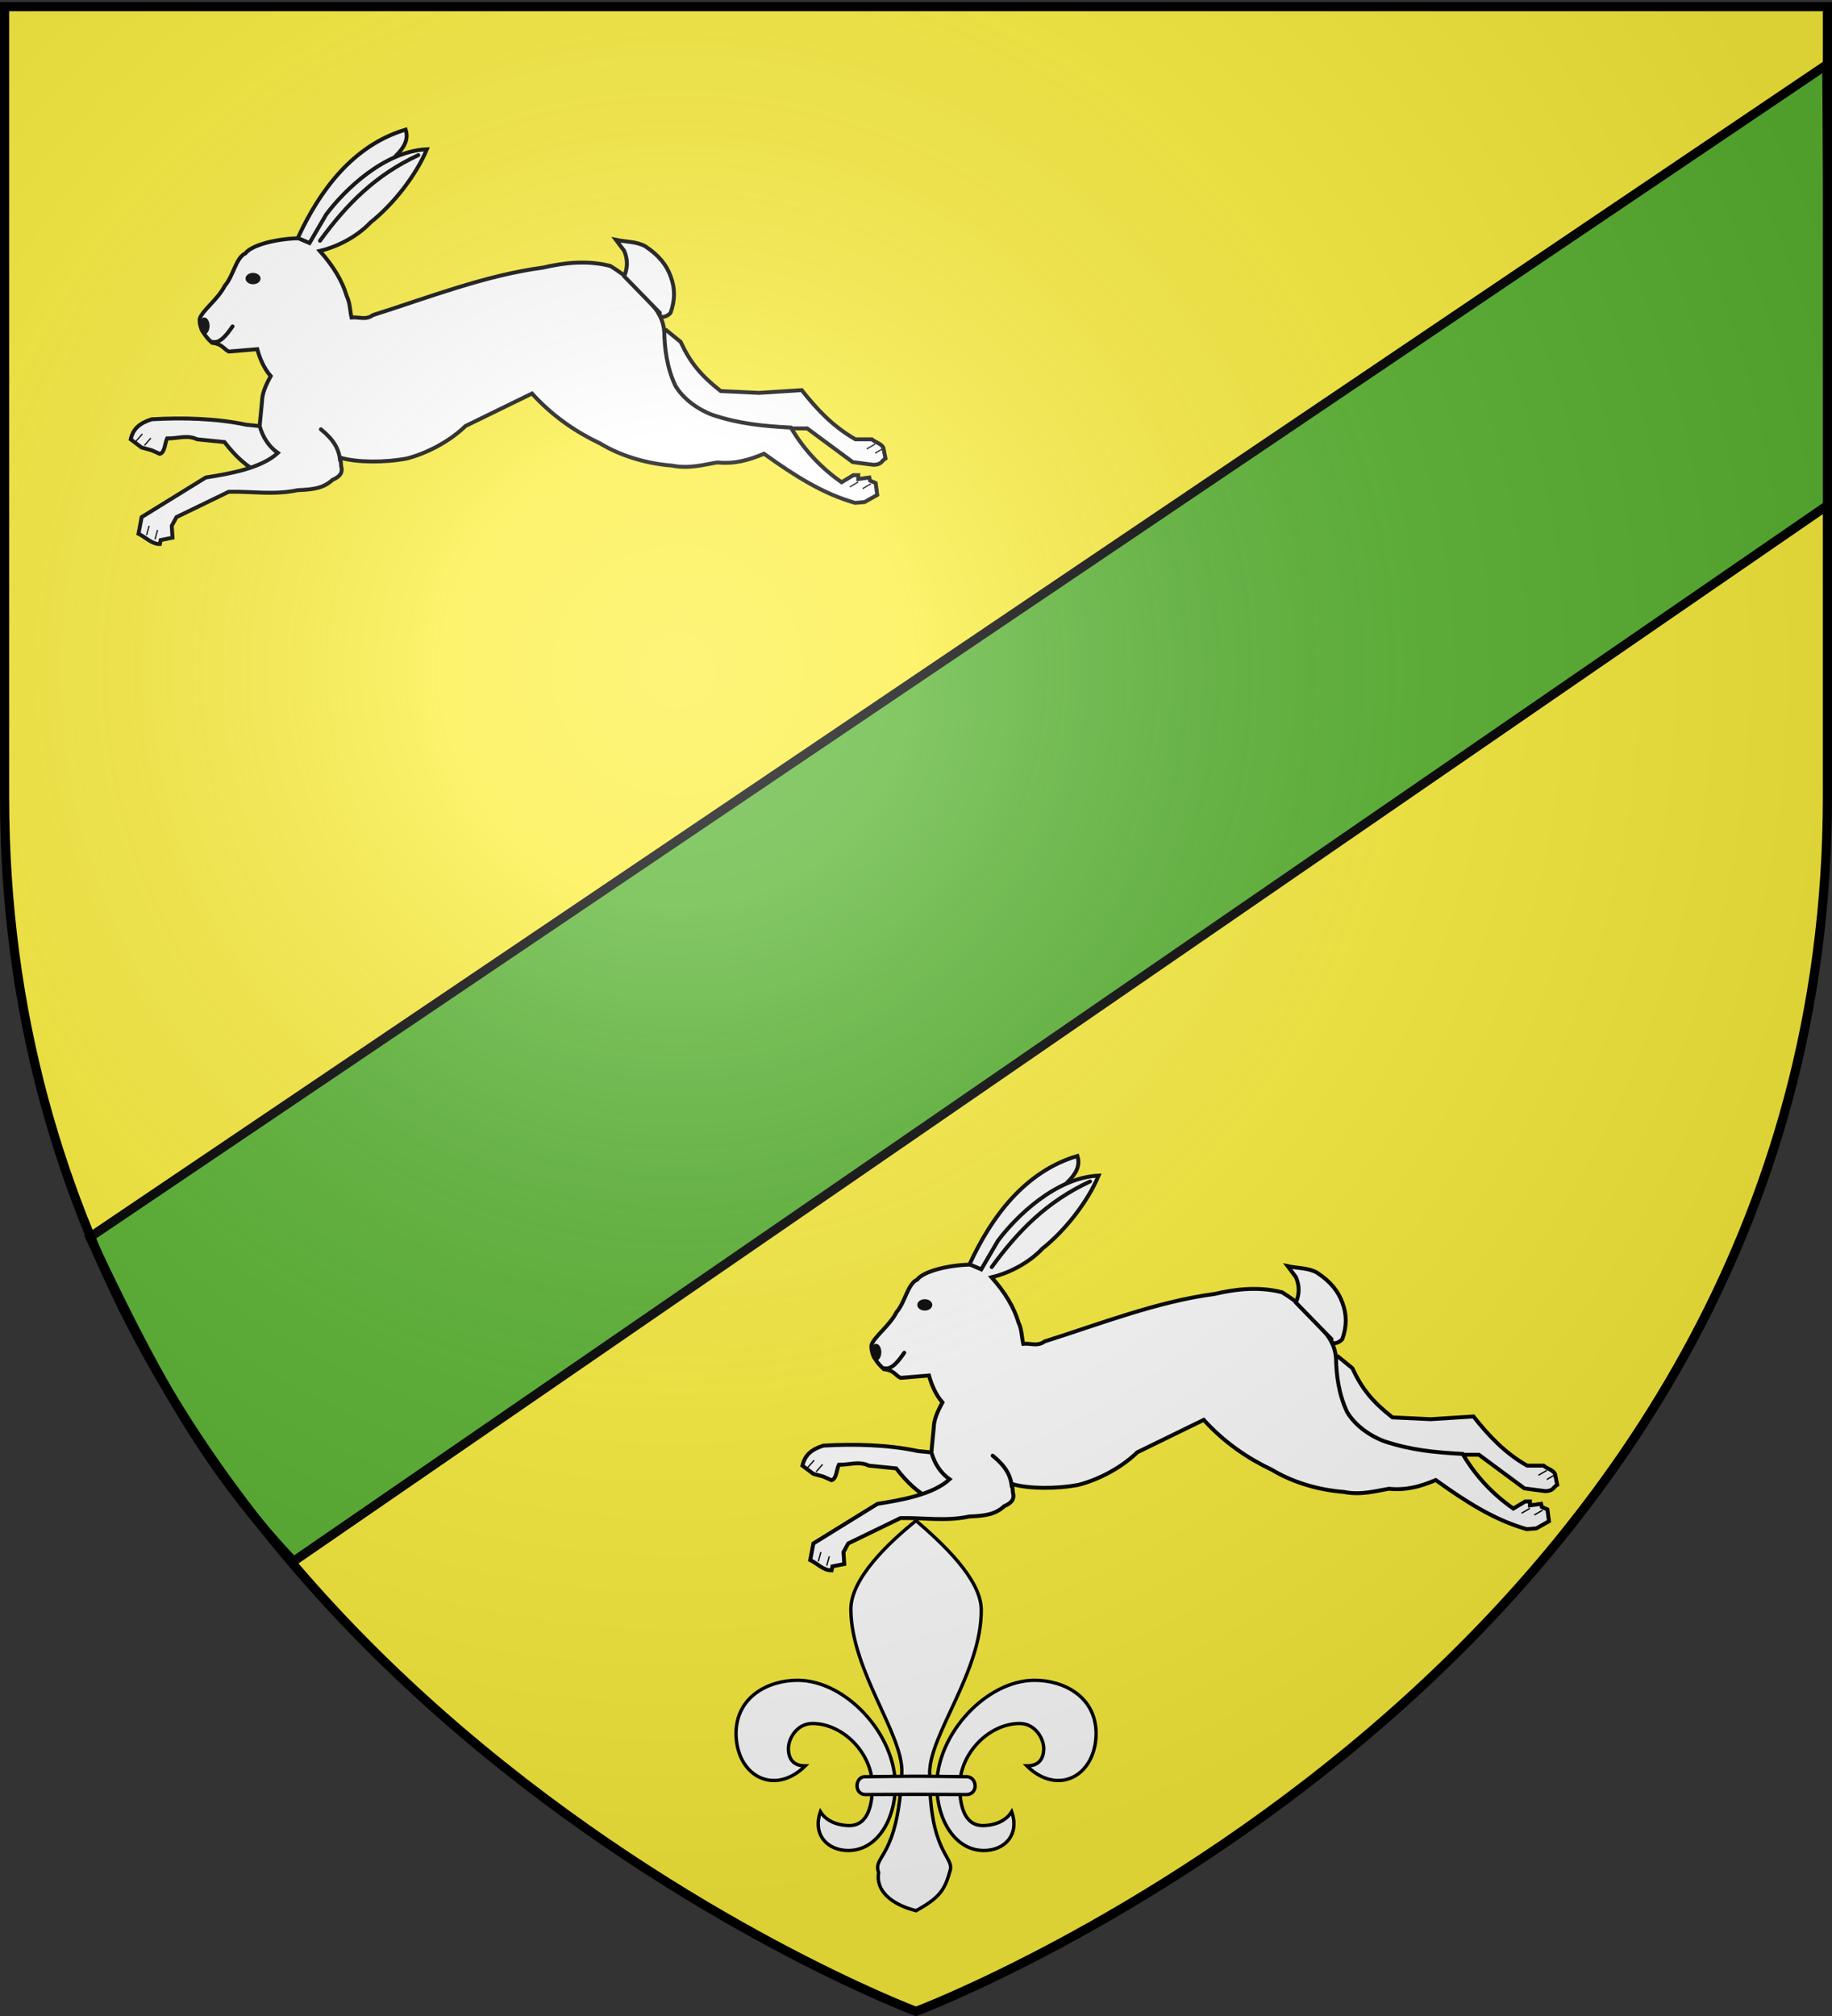 <svg xmlns="http://www.w3.org/2000/svg" xmlns:xlink="http://www.w3.org/1999/xlink" width="600" height="660" version="1.0"><rect width="100%" height="100%" fill="#333333" stroke="none"/><desc>Flag of Canton of Valais (Wallis)</desc><defs><radialGradient xlink:href="#a" id="d" cx="221.445" cy="226.331" r="300" fx="221.445" fy="226.331" gradientTransform="matrix(1.353 0 0 1.349 -77.63 -85.747)" gradientUnits="userSpaceOnUse"/><linearGradient id="a"><stop offset="0" style="stop-color:white;stop-opacity:.314"/><stop offset=".19" style="stop-color:white;stop-opacity:.251"/><stop offset=".6" style="stop-color:#6b6b6b;stop-opacity:.125"/><stop offset="1" style="stop-color:black;stop-opacity:.125"/></linearGradient><path id="b" d="M2.922 27.673c0-5.952 2.317-9.844 5.579-11.013 1.448-.519 3.307-.273 5.018 1.447 2.119 2.129 2.736 7.993-3.483 9.121.658-.956.619-3.081-.714-3.787-.99-.524-2.113-.253-2.676.123-.824.552-1.729 2.106-1.679 4.108z"/></defs><g style="display:inline"><path d="M300 658.5s298.5-112.32 298.5-397.772V2.176H1.5v258.552C1.5 546.18 300 658.5 300 658.5" style="fill:#fcef3c;fill-opacity:1;fill-rule:evenodd;stroke:none"/><g style="display:inline"><path d="M598.5 143.781 95.125 490.156c-30.35-32.132-47.039-64.67-66.688-106.125L597.281.188z" style="fill:#5ab532;fill-opacity:1;fill-rule:evenodd;stroke:#000;stroke-width:3;stroke-linecap:butt;stroke-linejoin:miter;stroke-miterlimit:4;stroke-opacity:1;stroke-dasharray:none" transform="translate(1 21)"/><path d="M0 0h600v660H0z" style="fill:none;stroke:none" transform="translate(1 21)"/></g></g><g id="c"><path d="m76.926 145.421-12.965-1.296c-14.118-3.026-30.396-3.458-44.946-2.593-5.906 1.872-8.787 4.61-9.94 9.507l5.187 3.89 4.753 1.296 3.89 1.729c2.449-.72 2.305-4.898 3.457-7.347 4.754.144 9.508-1.873 14.262.432l12.965 1.297q7.995 10.371 15.99 14.261L86 159.25zM321.1 145.853h9.075l21.609 15.99 9.94 1.297c4.033-.144 3.745-2.017 5.618-3.025l-.865-4.322c-.144-2.449-3.745-3.17-5.618-4.754h-7.779c-10.66-6.05-18.295-14.261-25.498-23.337L307.271 129l-18.151-.865c-9.364-7.346-14.406-13.397-19.016-23.337l-6.914-5.618h-12.101l13.397 34.141c16.71 9.796 36.878 17.863 56.614 12.533zM134.836 16.635c4.178-4.177 6.194-7.923 4.754-12.532-25.21 7.49-40.912 29.243-50.996 50.995l-.864 6.05 4.322 2.161z" style="fill:#fff;stroke:#000;stroke-width:1.858;stroke-linecap:butt;stroke-linejoin:miter;stroke-miterlimit:4;stroke-opacity:1;stroke-dasharray:none" transform="matrix(.69 0 0 .69 36.542 39.611)"/><path d="M88.696 55.648c-10.122.22-21.973 3.032-25.18 7.14-4.554 2.112-5.65 10.706-9.772 15.41-3.395 6.67-10.68 11.613-11.914 15.69-.338 4.51 2.781 8.588 5.9 11.37 4.792.513 5.262 2.756 7.893 4.134l13.53-1.128c1.265 4.692 3.395 9.383 6.389 12.779-2.675 4.873-4.053 8.45-4.134 12.026-.376 4.316-.752 7.335-1.128 11.65q2.377 8.335 8.644 12.779c-7.943 7.34-23.232 9.928-34.2 11.65L14.282 187.94l-1.504 7.893c3.383 1.628 6.333 4.986 10.148 4.885l.375-1.879 5.638-1.127-.376-5.638 2.255-4.134 24.805-12.026c10.899-.25 21.366 1.66 32.697-.752 8.105-.332 12.32-1.096 16.537-4.886 3.97-1.697 4.916-3.827 4.134-6.389l-.376-4.134c7.498 2.286 21.046 2.411 31.57.376 9.702-2.543 20.27-8.112 27.81-15.41l31.57-15.408c9.91 10.917 21.116 18.378 32.322 23.677 10.104 6.1 22.368 9.609 34.2 10.523 8.006 1.66 15.579-.57 21.423-1.503 8.255.783 14.782-1.027 22.174-4.134 14.407 10.36 27.95 18.991 43.22 23.301l4.51-.376q3.008-1.69 6.013-3.382l-.751-5.637-2.631-1.128-.376-1.503-5.261.751v-1.879h-2.255l-5.638 3.383c-9.314-6.484-17.764-15.128-24.053-25.933-13.267-.707-24.805-1.848-37.207-6.013-6.752-2.474-13.937-7.542-17.664-13.906-4.127-8.84-5.082-17.824-5.262-25.556q-.517-7.977-7.516-14.657c-3.42-5.945-9.866-11.457-18.04-16.537-10.649-2.774-21.73-1.66-31.946.752-27.366 3.627-54.3 14.169-80.803 22.55-3.383 2.536-6.765.751-10.148 1.127-.751-3.382-.639-6.765-2.255-10.147q-3.147-10.711-12.778-21.423c9.747-2.349 18.629-7.723 24.053-13.53 10.793-8.543 21.585-22.273 26.76-34.707-20.352.93-39.248 19.491-47.806 30.95l-7.893 13.53q-2.63-1.129-5.261-2.256z" style="fill:#fff;stroke:#000;stroke-width:1.858;stroke-linecap:butt;stroke-linejoin:miter;stroke-miterlimit:4;stroke-opacity:1;stroke-dasharray:none" transform="matrix(.69 0 0 .69 36.542 39.611)"/><path d="M260.164 90.968c-.432 3.025 3.458 2.161 5.186 0 2.161-6.194 2.161-11.524 0-17.287-1.872-5.186-5.474-9.94-12.1-14.261-4.178-2.305-9.22-2.017-13.83-3.025l3.89 5.186q2.594 6.05 0 12.1z" style="fill:#fff;stroke:#000;stroke-width:1.858;stroke-linecap:butt;stroke-linejoin:miter;stroke-miterlimit:4;stroke-opacity:1;stroke-dasharray:none" transform="matrix(.69 0 0 .69 36.542 39.611)"/><path d="M64.393 74.762a3.241 2.377 0 1 1-6.483 0 3.241 2.377 0 1 1 6.483 0z" style="fill:#000;fill-rule:evenodd;stroke:#000;stroke-width:.619px;stroke-linecap:butt;stroke-linejoin:miter;stroke-opacity:1" transform="matrix(.69 0 0 .69 40.682 39.611)"/><path d="M139.59 16.203c-20.168 9.364-33.853 23.05-46.674 40.624" style="fill:none;stroke:#000;stroke-width:1.858;stroke-linecap:round;stroke-linejoin:miter;stroke-miterlimit:4;stroke-opacity:1;stroke-dasharray:none" transform="matrix(.69 0 0 .69 40.682 39.611)"/><path d="m5.618 151.904 3.025-3.458" style="fill:none;stroke:#000;stroke-width:.619px;stroke-linecap:butt;stroke-linejoin:miter;stroke-opacity:1" transform="matrix(.69 0 0 .69 40.682 39.611)"/><path d="m5.618 151.904 3.025-3.458" style="fill:none;stroke:#000;stroke-width:.619px;stroke-linecap:butt;stroke-linejoin:miter;stroke-opacity:1" transform="matrix(.69 0 0 .69 43.442 40.991)"/><path d="m5.618 151.904 3.025-3.458" style="fill:none;stroke:#000;stroke-width:.619px;stroke-linecap:butt;stroke-linejoin:miter;stroke-opacity:1" transform="matrix(.622 -.3 .3 .622 -1.067 82.39)"/><path d="m5.618 151.904 3.025-3.458" style="fill:none;stroke:#000;stroke-width:.619px;stroke-linecap:butt;stroke-linejoin:miter;stroke-opacity:1" transform="matrix(.622 -.3 .3 .622 1.693 83.77)"/><path d="m5.618 151.904 3.025-3.458" style="fill:none;stroke:#000;stroke-width:.619px;stroke-linecap:butt;stroke-linejoin:miter;stroke-opacity:1" transform="scale(.69)rotate(18.567 -37.09 1426.955)"/><path d="m5.618 151.904 3.025-3.458" style="fill:none;stroke:#000;stroke-width:.619px;stroke-linecap:butt;stroke-linejoin:miter;stroke-opacity:1" transform="scale(.69)rotate(18.567 -37.447 1408.17)"/><path d="m5.618 151.904 3.025-3.458" style="fill:none;stroke:#000;stroke-width:.619px;stroke-linecap:butt;stroke-linejoin:miter;stroke-opacity:1" transform="scale(.69)rotate(18.567 21.611 1423.64)"/><path d="m5.618 151.904 3.025-3.458" style="fill:none;stroke:#000;stroke-width:.619px;stroke-linecap:butt;stroke-linejoin:miter;stroke-opacity:1" transform="scale(.69)rotate(18.567 17.494 1436.875)"/><path d="M41.92 104.797c3.602.865 6.77-3.457 9.508-7.346M102.424 160.98c-.433-5.33-3.026-9.797-9.076-14.695" style="fill:none;stroke:#000;stroke-width:1.858;stroke-linecap:round;stroke-linejoin:miter;stroke-miterlimit:4;stroke-opacity:1;stroke-dasharray:none" transform="matrix(.69 0 0 .69 40.682 39.611)"/><path d="M40.192 97.235a2.16 3.673 0 1 1-4.322 0 2.16 3.673 0 1 1 4.322 0z" style="fill:#000;fill-rule:evenodd;stroke:#000;stroke-width:.619px;stroke-linecap:butt;stroke-linejoin:miter;stroke-opacity:1" transform="matrix(.69 0 0 .69 40.682 39.611)"/></g><use xlink:href="#c" width="600" height="660" transform="translate(220 336)"/><g style="fill:#fff;fill-opacity:1;stroke:#000;stroke-width:1;stroke-miterlimit:4;stroke-opacity:1;stroke-dasharray:none"><g style="fill:#fff;fill-opacity:1;stroke:#000;stroke-width:1;stroke-miterlimit:4;stroke-opacity:1;stroke-dasharray:none"><path d="M90.953 47.211c8.686 0 18.22 4.903 18.187 15.875-.19 12.538-11.379 18.404-20.489 9.447 3.374.004 4.969-1.9 4.99-5.103.02-3.012-2.543-7.459-7.157-7.438-9.04.042-17.716 8.839-17.687 18.594.014 4.86 1.022 11.485 6.687 11.594 2.691.052 6.706-.866 8.688-4.094 2.4 6.857-2.141 11.535-8.375 11.469-8.291-.089-13.7-8.915-13.782-19-.123-15.45 14.702-31.342 28.938-31.344zM20.797 47.211c-8.685 0-18.22 4.903-18.187 15.875.19 12.538 11.38 18.404 20.49 9.447-3.374.004-4.97-1.9-4.99-5.103-.02-3.012 2.542-7.459 7.156-7.438 9.04.042 17.716 8.839 17.688 18.594-.015 4.86-1.023 11.485-6.688 11.594-2.69.052-6.705-.866-8.687-4.094-2.4 6.857 2.14 11.535 8.375 11.469 8.29-.089 13.7-8.915 13.78-19 .125-15.45-14.7-31.342-28.937-31.344z" style="fill:#fff;fill-opacity:1;fill-rule:evenodd;stroke:#000;stroke-width:1;stroke-linecap:butt;stroke-linejoin:miter;stroke-miterlimit:4;stroke-opacity:1;stroke-dasharray:none" transform="matrix(1.107 0 0 1.107 238.167 497.83)"/></g><path d="M55.875 0c-8.203 6.592-19.382 17.206-19.293 26.33.179 18.187 15.583 36.934 15.084 48.284-1.121 25.545-8.726 24.328-6.869 29.43-.91 5.276 3.506 9.376 11.078 11.31 6.909-3.826 8.486-6.034 10.084-11.893 1.24-4.205-6.25-5.16-6.057-29.028.092-11.337 15.404-29.916 15.266-48.104C75.098 17.19 63.415 6.516 55.875 0z" style="fill:#fff;fill-opacity:1;fill-rule:evenodd;stroke:#000;stroke-width:1;stroke-linecap:butt;stroke-linejoin:miter;stroke-miterlimit:4;stroke-opacity:1;stroke-dasharray:none" transform="matrix(1.107 0 0 1.107 238.167 497.83)"/><path d="M40.94 75.726c-3.187-.182-3.553 5.27 0 5.274 15.185-.088 15.185-.08 29.702 0 3.816.097 3.37-5.456 0-5.274-14.517-.182-14.517-.182-29.702 0z" style="fill:#fff;fill-opacity:1;fill-rule:evenodd;stroke:#000;stroke-width:1;stroke-linecap:butt;stroke-linejoin:miter;stroke-miterlimit:4;stroke-opacity:1;stroke-dasharray:none" transform="matrix(1.107 0 0 1.107 238.167 497.83)"/></g><path d="M300 658.5s298.5-112.32 298.5-397.772V2.176H1.5v258.552C1.5 546.18 300 658.5 300 658.5" style="opacity:1;fill:url(#d);fill-opacity:1;fill-rule:evenodd;stroke:none;stroke-width:1px;stroke-linecap:butt;stroke-linejoin:miter;stroke-opacity:1"/><path d="M300 658.5S1.5 546.18 1.5 260.728V2.176h597v258.552C598.5 546.18 300 658.5 300 658.5z" style="opacity:1;fill:none;fill-opacity:1;fill-rule:evenodd;stroke:#000;stroke-width:3;stroke-linecap:butt;stroke-linejoin:miter;stroke-miterlimit:4;stroke-dasharray:none;stroke-opacity:1"/></svg>